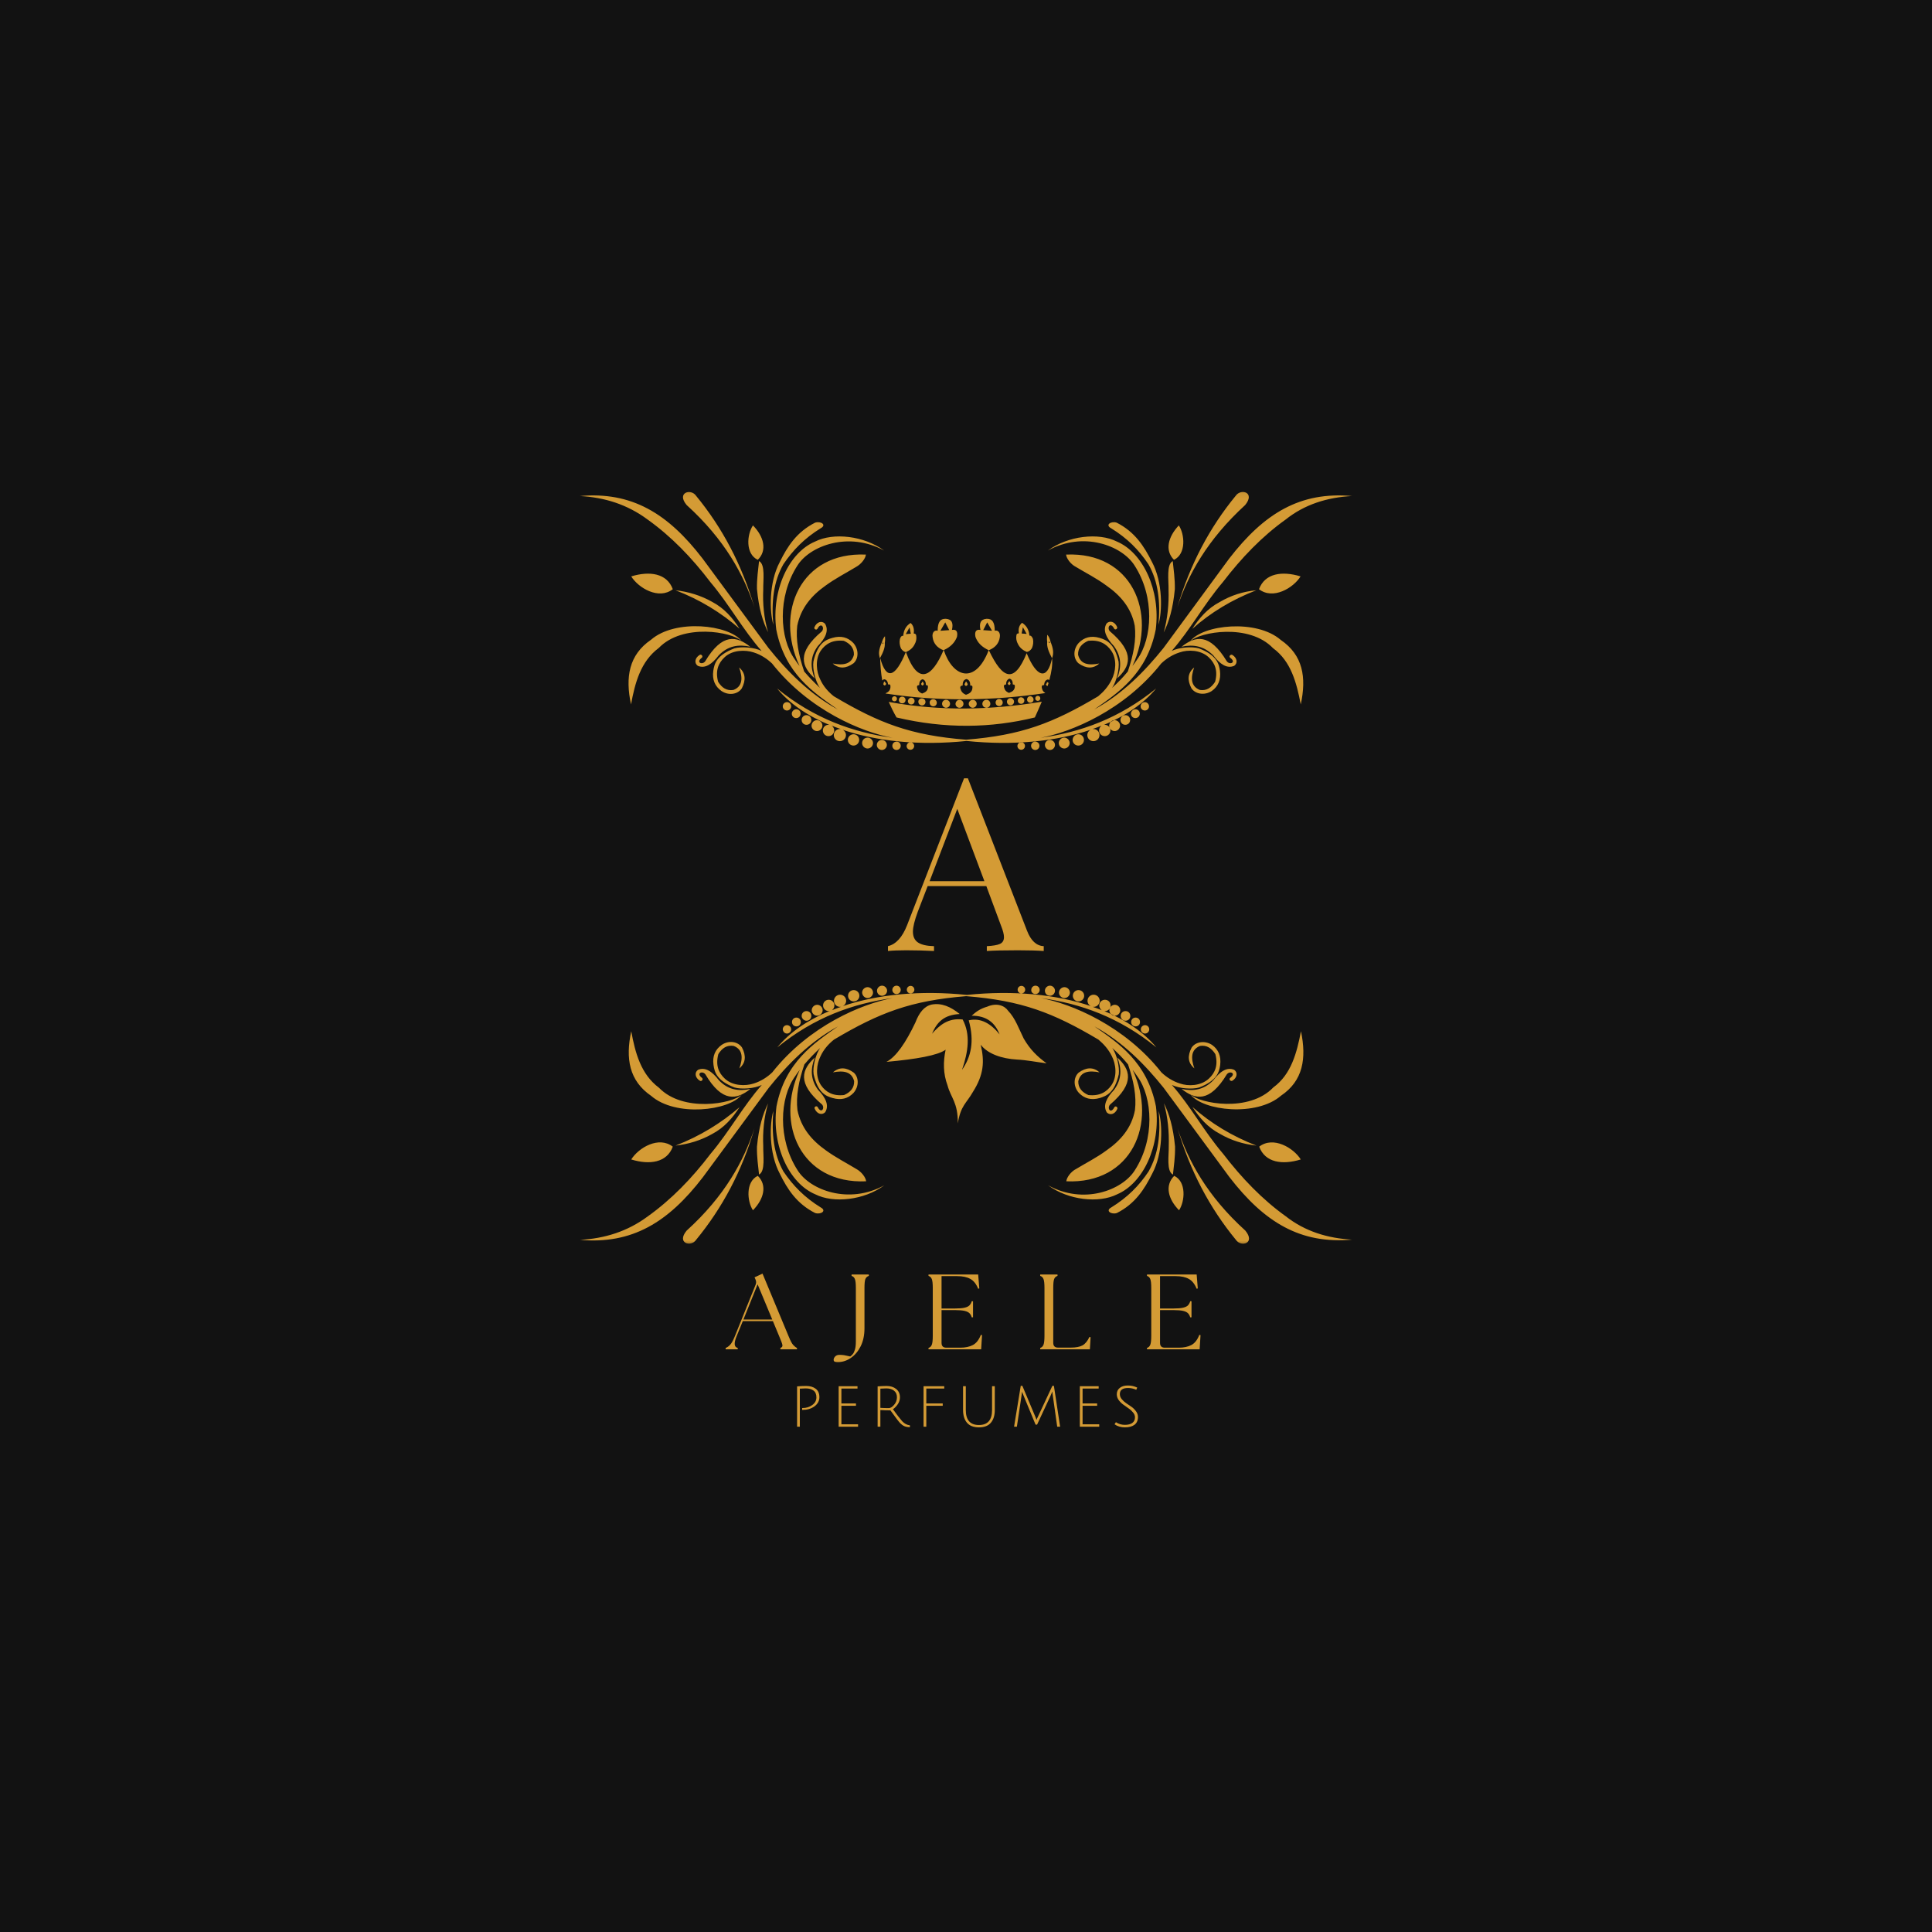 <svg width="320" height="320" viewBox="0 0 320 320" fill="none" xmlns="http://www.w3.org/2000/svg">
<rect width="320" height="320" fill="#121212"/>
<mask id="mask0_237_330" style="mask-type:luminance" maskUnits="userSpaceOnUse" x="96" y="81" width="128" height="126">
<path d="M96 81.067H224V206.507H96V81.067Z" fill="white"/>
</mask>
<g mask="url(#mask0_237_330)">
<path fill-rule="evenodd" clip-rule="evenodd" d="M130.347 116.293C130.73 116.293 131.043 116.607 131.043 116.99C131.043 117.373 130.73 117.683 130.347 117.683C129.963 117.683 129.65 117.373 129.65 116.99C129.65 116.607 129.963 116.293 130.347 116.293ZM171.89 115.25C171.647 115.25 171.473 115.427 171.473 115.67C171.473 115.913 171.647 116.087 171.89 116.087C172.133 116.087 172.307 115.913 172.307 115.67C172.307 115.427 172.133 115.25 171.89 115.25ZM170.637 115.32C170.323 115.32 170.117 115.563 170.117 115.877C170.117 116.19 170.36 116.4 170.673 116.4C170.987 116.4 171.193 116.157 171.193 115.843C171.16 115.53 170.917 115.32 170.637 115.32ZM169.107 115.493C168.797 115.493 168.587 115.737 168.587 116.05C168.587 116.363 168.83 116.573 169.143 116.573C169.457 116.573 169.663 116.33 169.663 116.017C169.663 115.737 169.42 115.493 169.107 115.493ZM167.37 115.633C167.023 115.633 166.78 115.913 166.78 116.223C166.78 116.573 167.057 116.817 167.37 116.817C167.717 116.817 167.96 116.537 167.96 116.223C167.96 115.913 167.683 115.633 167.37 115.633ZM165.493 115.773C165.147 115.773 164.903 116.05 164.903 116.363C164.903 116.71 165.18 116.953 165.493 116.953C165.84 116.953 166.083 116.677 166.083 116.363C166.083 116.05 165.84 115.773 165.493 115.773ZM163.373 115.913C162.99 115.913 162.71 116.223 162.71 116.573C162.71 116.953 163.023 117.233 163.373 117.233C163.753 117.233 164.033 116.92 164.033 116.573C164.033 116.19 163.72 115.877 163.373 115.913ZM161.113 115.913C160.763 115.913 160.453 116.223 160.453 116.573C160.453 116.92 160.763 117.233 161.113 117.233C161.46 117.233 161.773 116.92 161.773 116.573C161.773 116.223 161.493 115.913 161.113 115.913ZM148.147 115.32C148.39 115.32 148.563 115.493 148.563 115.737C148.563 115.98 148.39 116.157 148.147 116.157C147.903 116.157 147.73 115.98 147.73 115.737C147.73 115.53 147.937 115.32 148.147 115.32ZM149.433 115.39C149.743 115.39 149.987 115.633 149.987 115.947C149.987 116.26 149.743 116.503 149.433 116.503C149.12 116.503 148.877 116.26 148.877 115.947C148.877 115.633 149.12 115.39 149.433 115.39ZM150.927 115.563C151.24 115.563 151.483 115.807 151.483 116.12C151.483 116.433 151.24 116.677 150.927 116.677C150.613 116.677 150.37 116.433 150.37 116.12C150.407 115.807 150.65 115.563 150.927 115.563ZM152.7 115.67C153.047 115.67 153.29 115.947 153.29 116.26C153.29 116.607 153.013 116.85 152.7 116.85C152.387 116.85 152.11 116.573 152.11 116.26C152.073 115.947 152.353 115.67 152.7 115.67ZM154.577 115.807C154.923 115.807 155.167 116.087 155.167 116.4C155.167 116.747 154.89 116.99 154.577 116.99C154.23 116.99 153.987 116.71 153.987 116.4C153.95 116.087 154.23 115.807 154.577 115.807ZM156.697 115.913C157.08 115.913 157.357 116.223 157.357 116.573C157.357 116.953 157.047 117.233 156.697 117.233C156.35 117.233 156.037 116.92 156.037 116.573C156.037 116.19 156.317 115.913 156.697 115.913ZM158.923 115.913C159.27 115.913 159.583 116.19 159.583 116.573C159.583 116.92 159.303 117.233 158.923 117.233C158.573 117.233 158.263 116.953 158.263 116.573C158.297 116.19 158.573 115.913 158.923 115.913ZM158.957 167.953C157.463 166.737 155.933 166.077 154.3 166.39C153.083 166.667 152.247 167.71 151.623 169.343C150.023 172.717 148.423 175.043 146.823 175.88C151.83 175.427 155.34 174.8 156.627 173.863C156.21 175.843 156.21 177.827 156.94 179.773C157.497 181.86 158.68 182.59 158.643 186.067C159.13 183.077 160.07 182.763 161.147 180.85C162.953 178 163.093 175.81 162.433 173.03C163.58 174.557 165.943 175.357 168.447 175.497C169.977 175.567 171.717 175.913 173.35 176.123C171.783 174.977 170.637 173.863 169.56 172.02C168.797 170.49 168.17 168.65 166.987 167.43C166.397 166.563 165.11 166.04 163.51 166.737C162.293 167.083 161.6 167.64 160.94 168.23C163.477 168.23 164.833 169.447 165.563 171.327C164.103 169.517 162.433 168.543 160.453 168.997C161.427 172.473 160.833 175.08 159.34 177.2C160.383 174.177 160.763 171.327 159.443 168.857C157.047 168.58 155.62 169.797 154.367 171.22C155.203 169.273 156.35 168.093 158.957 167.953ZM145.78 108.96C146.79 112.783 148.32 112.157 150.023 108.02C150.58 107.777 151.137 107.43 151.483 106.733C151.76 106.247 151.83 105.797 151.76 105.31C151.727 105.067 151.657 104.96 151.343 104.927C151.447 104.163 151.273 103.57 150.823 103.187C150.093 103.64 149.677 104.337 149.607 105.31C149.327 105.273 149.153 105.483 149.05 105.867C148.947 106.387 149.013 106.873 149.223 107.393C149.433 107.707 149.677 107.95 150.057 108.02C152.073 113.617 154.367 112.157 156.28 107.707C155.203 107.29 154.61 106.56 154.473 105.553C154.333 104.787 154.787 104.3 155.307 104.473C155.307 103.013 155.76 102.457 156.663 102.493C157.707 102.563 157.913 103.257 157.67 104.337C158.367 104.197 158.68 104.58 158.507 105.483C158.157 106.42 157.427 107.187 156.317 107.673C157.81 112.193 161.53 113.443 163.753 107.707C164.833 107.29 165.457 106.56 165.597 105.553C165.737 104.787 165.283 104.3 164.763 104.473C164.763 103.013 164.31 102.457 163.407 102.493C162.4 102.563 162.157 103.257 162.4 104.337C161.703 104.197 161.39 104.58 161.563 105.483C161.913 106.457 162.643 107.187 163.79 107.707C166.083 112.54 167.997 113.237 170.047 108.193C171.68 112.157 173.453 112.817 174.253 109.03C173.73 108.02 173.35 107.15 173.453 106.317C173.383 105.867 173.42 105.553 173.453 105.137C173.8 105.483 173.907 105.933 174.01 106.317C174.463 107.463 174.567 108.16 174.253 109.03C174.357 110.003 174.183 111.253 173.8 112.643C173.73 112.61 173.663 112.54 173.557 112.54C173.107 112.643 172.967 113.027 172.933 113.48C172.653 113.443 172.513 113.583 172.55 113.86C172.62 114.277 172.757 114.557 173.107 114.763V114.8C164.38 116.087 155.583 116.223 146.687 114.87V114.833C147.137 114.627 147.45 114.347 147.487 113.827C147.487 113.513 147.52 113.303 147.103 113.373C147.033 112.817 146.823 112.54 146.407 112.507C146.303 112.573 146.2 112.643 146.13 112.713C145.92 111.53 145.817 110.313 145.78 108.96L145.747 109.03C145.47 108.23 145.573 107.57 146.023 106.49C146.163 106.11 146.267 105.69 146.58 105.38C146.617 105.797 146.617 106.073 146.547 106.49C146.617 107.257 146.267 108.057 145.78 108.96ZM146.163 106.63H146.303V106.317C146.303 106.283 146.2 106.56 146.163 106.63ZM150.023 105.03L150.857 104.96L150.65 103.92L150.023 105.03ZM157.22 104.37L156.56 103.083L155.76 104.473L157.22 104.37ZM162.85 104.37L164.31 104.473L163.51 103.083L162.85 104.37ZM170.5 105.273C170.43 104.3 170.013 103.607 169.283 103.153C168.83 103.537 168.62 104.127 168.76 104.893C168.413 104.927 168.377 105.03 168.343 105.273C168.273 105.727 168.343 106.213 168.62 106.7C168.97 107.393 169.527 107.743 170.08 107.987C170.463 107.917 170.707 107.673 170.917 107.36C171.123 106.873 171.193 106.353 171.09 105.83C170.95 105.447 170.743 105.24 170.5 105.273ZM170.047 104.997L169.42 103.883L169.213 104.927L170.047 104.997ZM173.907 106.49C173.87 106.457 173.73 106.143 173.73 106.143V106.49H173.907ZM172.55 116.223C172.203 117.06 171.82 117.927 171.403 118.833C164.17 120.603 156.56 120.743 148.493 118.833C147.973 117.927 147.553 117.06 147.207 116.26C155.793 117.823 164.207 117.617 172.55 116.223ZM152.247 113.48C151.97 113.48 151.83 113.617 151.9 113.897C152.003 114.383 152.213 114.66 152.733 114.87C153.22 114.697 153.57 114.487 153.673 114C153.707 113.687 153.777 113.48 153.36 113.48C153.36 112.923 153.187 112.61 152.803 112.503C152.353 112.643 152.247 113.027 152.247 113.48ZM152.663 113.167C152.597 113.167 152.56 113.2 152.56 113.27C152.597 113.41 152.663 113.48 152.77 113.547C152.907 113.513 152.977 113.443 153.013 113.303C153.013 113.237 153.047 113.167 152.943 113.167C152.943 113.027 152.907 112.923 152.803 112.923C152.7 112.957 152.663 113.06 152.663 113.167ZM159.443 113.547C159.167 113.547 158.993 113.723 159.06 114C159.2 114.52 159.41 114.833 160 115.077C160.52 114.903 160.94 114.66 161.043 114.103C161.077 113.757 161.147 113.513 160.697 113.547C160.73 112.957 160.52 112.573 160.07 112.47C159.547 112.61 159.443 113.027 159.443 113.547ZM159.86 113.2C159.79 113.2 159.723 113.237 159.757 113.34C159.79 113.48 159.86 113.583 160 113.617C160.14 113.583 160.243 113.513 160.277 113.34C160.277 113.237 160.313 113.2 160.173 113.2C160.173 113.027 160.14 112.923 160 112.923C159.897 112.957 159.86 113.097 159.86 113.2ZM166.64 113.373C166.363 113.373 166.223 113.513 166.293 113.79C166.397 114.277 166.607 114.557 167.127 114.763C167.613 114.59 167.96 114.383 168.067 113.897C168.1 113.583 168.17 113.373 167.753 113.373C167.753 112.817 167.58 112.507 167.197 112.4C166.743 112.573 166.64 112.957 166.64 113.373ZM167.023 113.097C166.953 113.097 166.917 113.13 166.917 113.2C166.953 113.34 167.023 113.41 167.127 113.48C167.267 113.443 167.337 113.373 167.37 113.237C167.37 113.167 167.403 113.097 167.3 113.097C167.3 112.957 167.267 112.853 167.16 112.853C167.057 112.887 167.023 112.993 167.023 113.097ZM173.663 113.167C173.663 113.097 173.593 113.027 173.523 112.993C173.383 113.027 173.35 113.13 173.35 113.237C173.28 113.237 173.243 113.27 173.243 113.34C173.28 113.48 173.313 113.547 173.453 113.617H173.523C173.557 113.443 173.627 113.303 173.663 113.167ZM146.373 113.2C146.303 113.2 146.267 113.27 146.303 113.303C146.337 113.443 146.407 113.48 146.547 113.547C146.65 113.48 146.757 113.41 146.757 113.27C146.757 113.167 146.757 113.13 146.65 113.13C146.65 112.993 146.58 112.887 146.477 112.887C146.373 112.993 146.337 113.097 146.373 113.2ZM130.347 171.187C130.73 171.187 131.043 170.873 131.043 170.49C131.043 170.11 130.73 169.797 130.347 169.797C129.963 169.797 129.65 170.11 129.65 170.49C129.687 170.873 129.963 171.187 130.347 171.187ZM189.653 171.187C189.27 171.187 188.957 170.873 188.957 170.49C188.957 170.11 189.27 169.797 189.653 169.797C190.037 169.797 190.35 170.11 190.35 170.49C190.35 170.873 190.037 171.187 189.653 171.187ZM224 205.323C215.38 206.09 209.433 202.473 203.63 194.963L192.747 180.19C189.653 176.33 185.97 172.577 181.277 170.003C185.203 172.75 190 175.88 191.46 183.25C192.297 189.82 189.307 196.007 185.03 197.817C182.007 199.343 176.93 198.79 173.593 196.32C179.467 199.587 185.863 197.153 187.95 193.853C191.323 188.637 190.903 181.79 188.403 178.313C188.16 177.93 187.88 177.583 187.603 177.2C191.773 186.1 187.43 196.147 176.617 195.66C176.653 195.07 177.347 194.06 178.25 193.61C179.92 192.6 181.657 191.73 183.257 190.55C185.657 188.88 187.43 186.797 187.983 183.873C188.263 181.58 187.777 179.043 186.837 176.297C186.037 175.323 185.17 174.42 184.23 173.583C184.997 174.663 185.447 176.75 185.307 177.93C184.613 180.99 183.293 181.51 182.18 181.86C180.753 182.277 179.607 181.963 178.703 181.023C177.73 179.947 177.8 178.417 178.667 177.653C179.883 176.783 181.067 176.68 182.11 177.617C180.337 177.27 178.98 177.48 178.6 179.077C178.563 180.19 179.223 180.92 180.267 181.373C182.11 181.58 183.293 180.887 184.09 179.737C185.1 178.277 184.82 176.227 184.16 174.94C183.603 173.793 182.77 172.89 181.937 172.193C174.393 167.71 169.177 165.727 160.033 164.997C150.893 165.727 145.677 167.71 138.133 172.193C137.263 172.89 136.43 173.793 135.91 174.94C135.247 176.227 135.003 178.277 135.977 179.737C136.777 180.887 137.96 181.58 139.803 181.373C140.847 180.92 141.507 180.19 141.47 179.077C141.09 177.513 139.733 177.27 137.96 177.617C139.037 176.68 140.183 176.783 141.4 177.653C142.237 178.383 142.34 179.913 141.367 181.023C140.463 181.963 139.317 182.277 137.89 181.86C136.777 181.547 135.457 180.99 134.76 177.93C134.587 176.75 135.073 174.663 135.84 173.583C134.9 174.453 134.03 175.357 133.233 176.297C132.293 179.043 131.807 181.58 132.083 183.873C132.677 186.797 134.45 188.88 136.813 190.55C138.447 191.73 140.15 192.6 141.82 193.61C142.723 194.097 143.417 195.07 143.453 195.66C132.64 196.147 128.297 186.1 132.467 177.2C132.19 177.547 131.91 177.93 131.667 178.313C129.163 181.79 128.747 188.637 132.12 193.853C134.17 197.12 140.603 199.553 146.477 196.32C143.14 198.79 138.063 199.343 135.04 197.817C130.73 196.007 127.773 189.82 128.61 183.25C130.033 175.913 134.867 172.75 138.793 170.003C134.1 172.577 130.417 176.33 127.323 180.19L116.407 195C110.637 202.507 104.657 206.123 96.033 205.36C100.137 205.15 103.927 203.97 107.297 201.467C111.193 198.683 114.6 195.173 117.693 191.107C120.857 187.35 123.08 183.213 126.173 179.703C124.993 180.293 122.837 180.467 121.657 180.12C118.7 178.973 118.353 177.583 118.18 176.4C117.97 174.94 118.457 173.827 119.537 173.063C120.787 172.23 122.28 172.543 122.907 173.517C123.603 174.87 123.533 176.053 122.457 176.957C123.08 175.253 123.047 173.827 121.517 173.237C120.403 173.063 119.603 173.583 118.98 174.593C118.493 176.437 119.013 177.687 120.057 178.66C121.343 179.877 123.463 179.913 124.853 179.46C126.07 179.077 127.113 178.383 127.913 177.617C134.03 169.867 142.793 166.25 147.867 165.31C141.297 166.213 134.9 168.473 128.747 173.48C130.763 171.013 133.753 168.96 137.44 167.433C137.37 167.433 137.3 167.467 137.263 167.467C136.743 167.467 136.327 167.05 136.327 166.527C136.327 166.007 136.743 165.59 137.263 165.59C137.787 165.59 138.203 166.007 138.203 166.527C138.203 166.877 138.03 167.153 137.787 167.327C138.273 167.12 138.76 166.943 139.28 166.77H139.143C138.587 166.77 138.133 166.32 138.133 165.763C138.133 165.207 138.587 164.753 139.143 164.753C139.697 164.753 140.15 165.207 140.15 165.763C140.15 166.147 139.94 166.457 139.63 166.633C145.293 164.72 152.353 163.99 160.14 164.79C167.927 163.99 174.983 164.72 180.65 166.633C180.337 166.457 180.127 166.147 180.127 165.763C180.127 165.207 180.58 164.753 181.137 164.753C181.693 164.753 182.143 165.207 182.143 165.763C182.143 166.32 181.693 166.77 181.137 166.77H180.997C181.52 166.943 182.007 167.12 182.493 167.327C182.25 167.153 182.073 166.877 182.073 166.527C182.073 166.007 182.493 165.59 183.013 165.59C183.537 165.59 183.953 166.007 183.953 166.527C183.953 167.05 183.537 167.467 183.013 167.467C182.943 167.467 182.873 167.467 182.84 167.433C186.523 168.96 189.48 171.013 191.53 173.48C185.377 168.473 178.947 166.213 172.41 165.31C177.45 166.25 186.247 169.867 192.363 177.617C193.163 178.383 194.207 179.077 195.423 179.46C196.813 179.947 198.9 179.877 200.22 178.66C201.263 177.687 201.787 176.437 201.3 174.593C200.673 173.62 199.873 173.063 198.76 173.237C197.233 173.863 197.233 175.253 197.823 176.957C196.71 176.017 196.677 174.87 197.37 173.517C197.997 172.577 199.49 172.263 200.743 173.063C201.82 173.827 202.273 174.94 202.1 176.4C201.927 177.547 201.613 178.973 198.623 180.12C197.44 180.467 195.32 180.293 194.103 179.703C197.197 183.213 199.387 187.35 202.587 191.107C205.68 195.14 209.087 198.683 212.98 201.467C216.11 203.933 219.897 205.117 224 205.323ZM191.913 184.013C192.26 187.77 191.877 191.177 190.243 194.027C188.647 196.423 186.733 198.337 184.09 199.97C182.98 200.56 184.127 201.223 184.997 200.91C188.02 199.38 189.55 196.98 190.837 194.407C192.677 190.967 192.54 186.203 191.913 184.013ZM195.043 186.9C197.127 193.957 200.36 200.073 204.707 205.36C205.54 206.61 208.01 205.95 206.27 203.83C199.943 198.093 196.813 192.287 195.043 186.9ZM215.483 170.803C214.787 174.383 213.883 177.93 210.893 180.12C206.897 184.293 198.76 182.797 197.163 181.267C199.247 184.013 208.147 184.987 212.18 181.477C215.83 179.007 216.42 175.323 215.483 170.803ZM185.063 175.15C185.793 176.957 185.83 178.763 184.51 180.537C183.257 181.86 182.63 183.143 183.327 184.257C183.847 184.78 184.683 184.57 185.063 183.667C185.17 183.353 184.753 183.11 184.577 183.387C183.953 184.603 183.327 183.563 183.847 182.97C188.09 179.357 187.15 177.097 185.063 175.15ZM195.703 180.363C197.963 182.137 200.327 182.693 203.21 177.93C203.697 177.303 204.847 177.757 203.733 178.557C203.49 178.8 203.837 179.147 204.117 179.007C204.95 178.487 205.02 177.617 204.427 177.2C203.21 176.68 202.063 177.48 200.95 178.94C199.387 180.537 197.613 180.78 195.703 180.363ZM194.277 194.547C194.417 193.19 194.66 191.627 194.623 189.89C194.313 186.657 193.65 184.467 192.783 182.727C193.443 185.09 193.65 187.527 193.583 189.783C193.617 191.35 193.163 193.99 194.277 194.547ZM208.113 189.75C204.08 188.187 200.57 186.067 197.51 183.353C198.657 185.127 200.013 186.727 202.063 187.803C203.907 188.88 205.923 189.507 208.113 189.75ZM215.447 192.043C214.267 190.133 210.893 188.117 208.563 189.923C209.537 192.567 212.39 192.983 215.447 192.043ZM195.287 200.457C196.26 198.997 196.537 195.73 194.487 194.757C192.887 196.357 193.477 198.613 195.287 200.457ZM169.177 164.547C169.527 164.547 169.803 164.267 169.803 163.92C169.803 163.573 169.527 163.293 169.177 163.293C168.83 163.293 168.553 163.573 168.553 163.92C168.553 164.267 168.83 164.547 169.177 164.547ZM171.507 164.65C171.89 164.65 172.203 164.337 172.203 163.957C172.203 163.573 171.89 163.26 171.507 163.26C171.123 163.26 170.81 163.573 170.81 163.957C170.777 164.337 171.09 164.65 171.507 164.65ZM173.907 164.93C174.357 164.93 174.74 164.547 174.74 164.093C174.74 163.643 174.357 163.26 173.907 163.26C173.453 163.26 173.07 163.643 173.07 164.093C173.07 164.58 173.453 164.93 173.907 164.93ZM176.303 165.31C176.79 165.31 177.207 164.893 177.207 164.407C177.207 163.92 176.79 163.503 176.303 163.503C175.817 163.503 175.4 163.92 175.4 164.407C175.4 164.893 175.817 165.31 176.303 165.31ZM178.633 165.867C179.153 165.867 179.573 165.45 179.573 164.93C179.573 164.407 179.153 163.99 178.633 163.99C178.113 163.99 177.693 164.407 177.693 164.93C177.693 165.45 178.113 165.867 178.633 165.867ZM184.647 168.23C185.133 168.23 185.55 167.813 185.55 167.327C185.55 166.84 185.133 166.423 184.647 166.423C184.16 166.423 183.743 166.84 183.743 167.327C183.743 167.813 184.16 168.23 184.647 168.23ZM186.42 169.067C186.873 169.067 187.22 168.717 187.22 168.267C187.22 167.813 186.873 167.467 186.42 167.467C185.97 167.467 185.62 167.813 185.62 168.267C185.62 168.683 185.97 169.067 186.42 169.067ZM188.09 170.003C188.507 170.003 188.82 169.69 188.82 169.273C188.82 168.857 188.507 168.543 188.09 168.543C187.673 168.543 187.36 168.857 187.36 169.273C187.36 169.69 187.673 170.003 188.09 170.003ZM128.087 184.013C127.46 186.17 127.323 190.967 129.163 194.407C130.417 196.98 131.98 199.38 135.003 200.91C135.91 201.223 137.02 200.56 135.91 199.97C133.267 198.337 131.353 196.39 129.757 194.027C128.157 191.177 127.773 187.77 128.087 184.013ZM124.957 186.9C123.187 192.287 120.057 198.093 113.73 203.83C111.99 205.917 114.46 206.61 115.293 205.36C119.64 200.073 122.907 193.957 124.957 186.9ZM104.553 170.803C103.58 175.323 104.203 179.007 107.853 181.51C111.887 185.023 120.787 184.013 122.873 181.303C121.273 182.833 113.14 184.293 109.14 180.157C106.15 177.93 105.213 174.383 104.553 170.803ZM134.97 175.15C132.85 177.097 131.91 179.357 136.153 182.937C136.673 183.527 136.047 184.57 135.423 183.353C135.213 183.077 134.797 183.353 134.937 183.63C135.317 184.537 136.153 184.743 136.673 184.223C137.37 183.11 136.777 181.823 135.49 180.503C134.207 178.763 134.24 176.957 134.97 175.15ZM124.297 180.363C122.387 180.78 120.613 180.537 119.083 178.94C117.97 177.48 116.823 176.68 115.607 177.2C115.017 177.617 115.087 178.487 115.92 179.007C116.197 179.183 116.51 178.8 116.303 178.557C115.223 177.757 116.337 177.303 116.823 177.93C119.64 182.693 122.037 182.137 124.297 180.363ZM125.723 194.547C126.8 193.99 126.383 191.35 126.417 189.82C126.313 187.527 126.523 185.127 127.217 182.763C126.35 184.5 125.687 186.657 125.377 189.923C125.34 191.627 125.583 193.19 125.723 194.547ZM111.887 189.75C114.043 189.507 116.093 188.88 117.937 187.837C119.987 186.76 121.343 185.16 122.49 183.387C119.43 186.03 115.92 188.187 111.887 189.75ZM104.553 192.043C107.61 192.983 110.463 192.567 111.437 189.923C109.107 188.117 105.77 190.097 104.553 192.043ZM124.713 200.457C126.523 198.613 127.113 196.32 125.513 194.757C123.463 195.73 123.74 198.997 124.713 200.457ZM150.823 164.547C151.17 164.547 151.447 164.267 151.447 163.92C151.447 163.573 151.17 163.293 150.823 163.293C150.473 163.293 150.197 163.573 150.197 163.92C150.197 164.267 150.473 164.547 150.823 164.547ZM148.493 164.65C148.877 164.65 149.19 164.337 149.19 163.957C149.19 163.573 148.877 163.26 148.493 163.26C148.11 163.26 147.797 163.573 147.797 163.957C147.797 164.337 148.11 164.65 148.493 164.65ZM146.093 164.93C146.547 164.93 146.93 164.547 146.93 164.093C146.93 163.643 146.547 163.26 146.093 163.26C145.643 163.26 145.26 163.643 145.26 164.093C145.26 164.58 145.643 164.93 146.093 164.93ZM143.697 165.31C144.183 165.31 144.6 164.893 144.6 164.407C144.6 163.92 144.183 163.503 143.697 163.503C143.21 163.503 142.793 163.92 142.793 164.407C142.827 164.893 143.21 165.31 143.697 165.31ZM141.4 165.867C141.923 165.867 142.34 165.45 142.34 164.93C142.34 164.407 141.923 163.99 141.4 163.99C140.88 163.99 140.463 164.407 140.463 164.93C140.463 165.45 140.88 165.867 141.4 165.867ZM135.353 168.23C135.84 168.23 136.257 167.813 136.257 167.327C136.257 166.84 135.84 166.423 135.353 166.423C134.867 166.423 134.45 166.84 134.45 167.327C134.45 167.813 134.867 168.23 135.353 168.23ZM133.58 169.067C134.03 169.067 134.38 168.717 134.38 168.267C134.38 167.813 134.03 167.467 133.58 167.467C133.127 167.467 132.78 167.813 132.78 168.267C132.78 168.683 133.163 169.067 133.58 169.067ZM131.91 170.003C132.327 170.003 132.64 169.69 132.64 169.273C132.64 168.857 132.327 168.543 131.91 168.543C131.493 168.543 131.18 168.857 131.18 169.273C131.18 169.69 131.493 170.003 131.91 170.003ZM189.62 116.293C189.237 116.293 188.923 116.607 188.923 116.99C188.923 117.373 189.237 117.683 189.62 117.683C190 117.683 190.313 117.373 190.313 116.99C190.313 116.607 190 116.293 189.62 116.293ZM223.967 82.157C215.343 81.39 209.4 85.007 203.593 92.517L192.713 107.327C189.62 111.183 185.933 114.94 181.24 117.51C185.17 114.763 189.967 111.637 191.427 104.267C192.26 97.697 189.27 91.507 184.997 89.7C181.97 88.17 176.897 88.727 173.557 91.193C179.433 87.927 185.83 90.36 187.917 93.663C191.287 98.877 190.87 105.727 188.367 109.203C188.123 109.583 187.847 109.933 187.567 110.313C191.74 101.417 187.393 91.37 176.583 91.857C176.617 92.447 177.313 93.453 178.217 93.907C179.883 94.913 181.623 95.783 183.223 96.967C185.62 98.633 187.393 100.72 187.95 103.64C188.227 105.933 187.74 108.473 186.803 111.22C186.003 112.193 185.133 113.097 184.197 113.93C184.96 112.853 185.413 110.767 185.273 109.583C184.577 106.527 183.257 106.003 182.143 105.657C180.72 105.24 179.573 105.553 178.667 106.49C177.693 107.57 177.763 109.097 178.633 109.863C179.85 110.733 181.033 110.837 182.073 109.897C180.303 110.247 178.947 110.037 178.563 108.437C178.53 107.327 179.19 106.597 180.233 106.143C182.073 105.933 183.257 106.63 184.057 107.777C185.063 109.237 184.787 111.287 184.127 112.573C183.57 113.723 182.737 114.627 181.9 115.32C174.357 119.807 169.143 121.787 160 122.517C150.857 121.787 145.643 119.807 138.1 115.32C137.23 114.627 136.397 113.723 135.873 112.573C135.213 111.287 134.97 109.237 135.943 107.777C136.743 106.63 137.927 105.933 139.767 106.143C140.81 106.597 141.47 107.327 141.437 108.437C141.053 110.003 139.697 110.247 137.927 109.897C139.003 110.837 140.15 110.733 141.367 109.863C142.2 109.133 142.307 107.603 141.333 106.49C140.427 105.553 139.28 105.24 137.857 105.657C136.743 105.97 135.423 106.527 134.727 109.583C134.553 110.767 135.04 112.853 135.803 113.93C134.867 113.06 133.997 112.157 133.197 111.22C132.26 108.473 131.773 105.933 132.05 103.64C132.64 100.72 134.413 98.633 136.777 96.967C138.413 95.783 140.117 94.913 141.783 93.907C142.687 93.42 143.383 92.447 143.417 91.857C132.607 91.37 128.26 101.417 132.433 110.313C132.153 109.967 131.877 109.583 131.633 109.203C129.13 105.727 128.713 98.877 132.083 93.663C134.137 90.397 140.567 87.963 146.443 91.193C143.103 88.727 138.03 88.17 135.003 89.7C130.693 91.507 127.74 97.697 128.573 104.267C130 111.6 134.83 114.763 138.76 117.51C134.067 114.94 130.38 111.183 127.287 107.327L116.37 92.517C110.6 85.007 104.62 81.39 96 82.157C100.103 82.363 103.89 83.547 107.263 86.05C111.157 88.83 114.563 92.343 117.657 96.41C120.82 100.163 123.047 104.3 126.14 107.813C124.957 107.22 122.803 107.047 121.62 107.393C118.667 108.543 118.317 109.933 118.143 111.113C117.937 112.573 118.423 113.687 119.5 114.453C120.753 115.287 122.247 114.973 122.873 114C123.567 112.643 123.497 111.463 122.42 110.557C123.047 112.26 123.01 113.687 121.483 114.277C120.37 114.453 119.57 113.93 118.943 112.923C118.457 111.08 118.98 109.827 120.023 108.853C121.307 107.637 123.43 107.603 124.82 108.057C126.037 108.437 127.08 109.133 127.877 109.897C133.997 117.65 142.757 121.267 147.833 122.203C141.263 121.3 134.867 119.04 128.713 114.033C130.73 116.503 133.72 118.553 137.403 120.083C137.333 120.083 137.263 120.05 137.23 120.05C136.707 120.05 136.29 120.467 136.29 120.987C136.29 121.51 136.707 121.927 137.23 121.927C137.75 121.927 138.17 121.51 138.17 120.987C138.17 120.64 137.993 120.36 137.75 120.187C138.237 120.397 138.723 120.57 139.247 120.743H139.107C138.55 120.743 138.1 121.197 138.1 121.753C138.1 122.31 138.55 122.76 139.107 122.76C139.663 122.76 140.117 122.31 140.117 121.753C140.117 121.37 139.907 121.057 139.593 120.883C145.26 122.797 152.317 123.527 160.103 122.727C167.89 123.527 174.95 122.797 180.613 120.883C180.303 121.057 180.093 121.37 180.093 121.753C180.093 122.31 180.547 122.76 181.1 122.76C181.657 122.76 182.11 122.31 182.11 121.753C182.11 121.197 181.657 120.743 181.1 120.743H180.963C181.483 120.57 181.97 120.397 182.457 120.187C182.213 120.36 182.04 120.64 182.04 120.987C182.04 121.51 182.457 121.927 182.98 121.927C183.5 121.927 183.917 121.51 183.917 120.987C183.917 120.467 183.5 120.05 182.98 120.05C182.91 120.05 182.84 120.05 182.803 120.083C186.49 118.553 189.443 116.503 191.497 114.033C185.343 119.04 178.91 121.3 172.377 122.203C177.417 121.267 186.213 117.65 192.33 109.897C193.13 109.133 194.173 108.437 195.39 108.057C196.78 107.57 198.867 107.637 200.187 108.853C201.23 109.827 201.75 111.08 201.263 112.923C200.64 113.897 199.84 114.453 198.727 114.277C197.197 113.653 197.197 112.263 197.787 110.557C196.677 111.497 196.64 112.643 197.337 114C197.963 114.94 199.457 115.25 200.707 114.453C201.787 113.687 202.237 112.573 202.063 111.113C201.89 109.967 201.577 108.543 198.587 107.393C197.407 107.047 195.287 107.22 194.07 107.813C197.163 104.3 199.353 100.163 202.55 96.41C205.643 92.377 209.05 88.83 212.947 86.05C216.073 83.547 219.863 82.363 223.967 82.157ZM191.877 103.467C192.227 99.713 191.843 96.307 190.21 93.453C188.61 91.057 186.7 89.143 184.057 87.51C182.943 86.92 184.09 86.26 184.96 86.57C187.983 88.1 189.513 90.5 190.8 93.073C192.643 96.513 192.503 101.31 191.877 103.467ZM195.007 100.58C197.093 93.523 200.327 87.407 204.67 82.12C205.507 80.87 207.973 81.53 206.237 83.65C199.943 89.423 196.78 95.193 195.007 100.58ZM215.447 116.677C214.753 113.097 213.85 109.55 210.86 107.36C206.86 103.19 198.727 104.683 197.127 106.213C199.213 103.467 208.113 102.493 212.147 106.003C215.797 108.507 216.42 112.157 215.447 116.677ZM185.03 112.367C185.76 110.557 185.793 108.75 184.473 106.977C183.223 105.657 182.597 104.37 183.293 103.257C183.813 102.737 184.647 102.943 185.03 103.85C185.133 104.163 184.717 104.407 184.543 104.127C183.917 102.91 183.293 103.953 183.813 104.543C188.09 108.16 187.15 110.42 185.03 112.367ZM195.703 107.117C197.963 105.343 200.327 104.787 203.21 109.55C203.697 110.177 204.847 109.723 203.733 108.923C203.49 108.68 203.837 108.333 204.117 108.473C204.95 108.993 205.02 109.863 204.427 110.28C203.21 110.8 202.063 110.003 200.95 108.543C199.387 106.977 197.613 106.7 195.703 107.117ZM194.243 92.933C194.38 94.29 194.623 95.853 194.59 97.59C194.277 100.823 193.617 103.013 192.747 104.753C193.407 102.39 193.617 99.957 193.547 97.697C193.583 96.13 193.163 93.49 194.243 92.933ZM208.077 97.767C204.047 99.33 200.533 101.45 197.477 104.163C198.623 102.39 199.977 100.79 202.03 99.713C203.907 98.6 205.923 97.973 208.077 97.767ZM215.413 95.47C214.23 97.383 210.86 99.4 208.53 97.59C209.503 94.95 212.353 94.533 215.413 95.47ZM195.25 87.023C196.223 88.483 196.503 91.75 194.45 92.723C192.887 91.16 193.477 88.9 195.25 87.023ZM169.143 122.933C169.49 122.933 169.77 123.213 169.77 123.56C169.77 123.907 169.49 124.187 169.143 124.187C168.797 124.187 168.517 123.907 168.517 123.56C168.517 123.213 168.797 122.933 169.143 122.933ZM171.473 122.83C171.853 122.83 172.167 123.143 172.167 123.527C172.167 123.907 171.853 124.22 171.473 124.22C171.09 124.22 170.777 123.907 170.777 123.527C170.777 123.143 171.09 122.83 171.473 122.83ZM173.907 122.553C174.357 122.553 174.74 122.933 174.74 123.387C174.74 123.837 174.357 124.22 173.907 124.22C173.453 124.22 173.07 123.837 173.07 123.387C173.07 122.933 173.42 122.553 173.907 122.553ZM176.27 122.17C176.757 122.17 177.173 122.587 177.173 123.073C177.173 123.56 176.757 123.977 176.27 123.977C175.783 123.977 175.367 123.56 175.367 123.073C175.367 122.587 175.783 122.17 176.27 122.17ZM178.6 121.613C179.12 121.613 179.537 122.03 179.537 122.553C179.537 123.073 179.12 123.49 178.6 123.49C178.077 123.49 177.66 123.073 177.66 122.553C177.66 122.067 178.077 121.613 178.6 121.613ZM184.613 119.283C185.1 119.283 185.517 119.7 185.517 120.187C185.517 120.673 185.1 121.09 184.613 121.09C184.127 121.09 183.71 120.673 183.71 120.187C183.743 119.667 184.127 119.283 184.613 119.283ZM186.387 118.45C186.837 118.45 187.187 118.797 187.187 119.25C187.187 119.7 186.837 120.05 186.387 120.05C185.933 120.05 185.587 119.7 185.587 119.25C185.587 118.797 185.933 118.45 186.387 118.45ZM188.053 117.477C188.47 117.477 188.783 117.79 188.783 118.207C188.783 118.623 188.47 118.937 188.053 118.937C187.637 118.937 187.323 118.623 187.323 118.207C187.323 117.823 187.673 117.477 188.053 117.477ZM128.087 103.467C127.46 101.31 127.323 96.513 129.163 93.073C130.417 90.5 131.98 88.1 135.003 86.57C135.91 86.26 137.02 86.92 135.91 87.51C133.267 89.143 131.353 91.09 129.757 93.453C128.12 96.307 127.74 99.713 128.087 103.467ZM124.957 100.58C123.187 95.193 120.057 89.387 113.73 83.65C111.99 81.567 114.46 80.87 115.293 82.12C119.64 87.407 122.873 93.523 124.957 100.58ZM104.517 116.677C103.543 112.157 104.17 108.473 107.82 105.97C111.853 102.457 120.753 103.467 122.837 106.177C121.24 104.65 113.103 103.19 109.107 107.327C106.117 109.55 105.177 113.097 104.517 116.677ZM134.937 112.367C132.813 110.42 131.877 108.16 136.117 104.58C136.64 103.987 136.013 102.943 135.387 104.163C135.18 104.44 134.76 104.163 134.9 103.883C135.283 102.98 136.117 102.77 136.64 103.293C137.333 104.407 136.743 105.69 135.457 107.013C134.17 108.75 134.207 110.523 134.937 112.367ZM124.263 107.117C122.35 106.7 120.577 106.943 119.047 108.543C117.937 110.003 116.79 110.8 115.573 110.28C114.98 109.863 115.05 108.993 115.883 108.473C116.163 108.3 116.477 108.68 116.267 108.923C115.19 109.723 116.303 110.177 116.79 109.55C119.64 104.787 122.003 105.343 124.263 107.117ZM125.723 92.933C126.8 93.49 126.383 96.13 126.417 97.66C126.313 99.957 126.523 102.353 127.217 104.717C126.35 102.98 125.687 100.823 125.377 97.557C125.34 95.853 125.583 94.323 125.723 92.933ZM111.887 97.767C114.043 98.01 116.093 98.633 117.937 99.677C119.987 100.753 121.343 102.353 122.49 104.127C119.397 101.45 115.883 99.293 111.887 97.767ZM104.553 95.47C107.61 94.533 110.463 94.95 111.437 97.59C109.107 99.4 105.733 97.383 104.553 95.47ZM124.713 87.023C126.523 88.867 127.113 91.16 125.513 92.723C123.43 91.75 123.707 88.517 124.713 87.023ZM150.787 122.933C151.137 122.933 151.413 123.213 151.413 123.56C151.413 123.907 151.137 124.187 150.787 124.187C150.44 124.187 150.163 123.907 150.163 123.56C150.197 123.213 150.473 122.933 150.787 122.933ZM148.493 122.83C148.877 122.83 149.19 123.143 149.19 123.527C149.19 123.907 148.877 124.22 148.493 124.22C148.11 124.22 147.797 123.907 147.797 123.527C147.797 123.143 148.11 122.83 148.493 122.83ZM146.06 122.553C146.51 122.553 146.893 122.933 146.893 123.387C146.893 123.837 146.51 124.22 146.06 124.22C145.607 124.22 145.227 123.837 145.227 123.387C145.227 122.933 145.607 122.553 146.06 122.553ZM143.697 122.17C144.183 122.17 144.6 122.587 144.6 123.073C144.6 123.56 144.183 123.977 143.697 123.977C143.21 123.977 142.793 123.56 142.793 123.073C142.793 122.587 143.173 122.17 143.697 122.17ZM141.367 121.613C141.887 121.613 142.307 122.03 142.307 122.553C142.307 123.073 141.887 123.49 141.367 123.49C140.847 123.49 140.427 123.073 140.427 122.553C140.427 122.067 140.847 121.613 141.367 121.613ZM135.317 119.283C135.803 119.283 136.22 119.7 136.22 120.187C136.22 120.673 135.803 121.09 135.317 121.09C134.83 121.09 134.413 120.673 134.413 120.187C134.45 119.667 134.83 119.283 135.317 119.283ZM133.58 118.45C134.03 118.45 134.38 118.797 134.38 119.25C134.38 119.7 134.03 120.05 133.58 120.05C133.127 120.05 132.78 119.7 132.78 119.25C132.78 118.797 133.127 118.45 133.58 118.45ZM131.877 117.477C132.293 117.477 132.607 117.79 132.607 118.207C132.607 118.623 132.293 118.937 131.877 118.937C131.46 118.937 131.147 118.623 131.147 118.207C131.147 117.823 131.493 117.477 131.877 117.477Z" fill="#D49B35"/>
</g>
<path d="M132.023 236.308V229.628C132.536 229.585 133.04 229.562 133.53 229.562C134.186 229.562 134.716 229.718 135.116 230.028C135.516 230.332 135.716 230.795 135.716 231.415C135.716 232.028 135.443 232.535 134.903 232.935C134.36 233.328 133.71 233.522 132.956 233.522C132.93 233.522 132.896 233.522 132.863 233.522V233.215C132.88 233.215 132.903 233.215 132.93 233.215C133.543 233.215 134.076 233.052 134.53 232.722C134.99 232.395 135.223 231.972 135.223 231.455C135.223 230.932 135.063 230.555 134.743 230.322C134.423 230.082 133.996 229.962 133.463 229.962C133.176 229.962 132.85 229.975 132.476 230.002V236.308H132.023Z" fill="#D49B35"/>
<path d="M138.909 236.308V229.602H142.029V229.988H139.362V232.455H141.776V232.842H139.362V235.908H142.122V236.308H138.909Z" fill="#D49B35"/>
<path d="M145.363 236.308V229.628C145.957 229.585 146.457 229.562 146.857 229.562C147.497 229.562 148.02 229.728 148.43 230.055C148.847 230.385 149.057 230.848 149.057 231.442C149.057 231.852 148.937 232.235 148.697 232.588C148.457 232.935 148.19 233.212 147.897 233.415C148.127 233.735 148.41 234.118 148.75 234.562C149.097 234.998 149.317 235.275 149.417 235.388C149.797 235.798 150.23 236.028 150.71 236.082V236.388C150.327 236.378 150.017 236.322 149.777 236.215C149.537 236.102 149.303 235.932 149.083 235.708C148.87 235.488 148.337 234.785 147.483 233.602C146.87 233.602 146.313 233.585 145.817 233.548V236.308H145.363ZM147.217 233.228C147.49 233.228 147.783 233.048 148.097 232.682C148.407 232.318 148.563 231.902 148.563 231.428C148.563 230.948 148.397 230.585 148.07 230.335C147.75 230.088 147.327 229.962 146.803 229.962C146.517 229.962 146.19 229.975 145.817 230.002V233.188C146.313 233.215 146.78 233.228 147.217 233.228Z" fill="#D49B35"/>
<path d="M152.972 236.308V229.602H156.398V229.988H153.425V232.455H156.145V232.842H153.425V236.308H152.972Z" fill="#D49B35"/>
<path d="M164.115 235.655C163.688 236.162 163.028 236.415 162.142 236.415C161.262 236.415 160.602 236.162 160.168 235.655C159.732 235.142 159.515 234.438 159.515 233.548V229.602H159.968V233.548C159.968 235.202 160.692 236.028 162.142 236.028C163.588 236.028 164.315 235.202 164.315 233.548V229.602H164.768V233.548C164.768 234.448 164.548 235.148 164.115 235.655Z" fill="#D49B35"/>
<path d="M171.774 235.962H171.521L169.561 231.215C169.444 230.948 169.351 230.718 169.281 230.522L169.188 231.228L168.428 236.308H167.961L169.068 229.535H169.334L171.428 234.522C171.534 234.755 171.618 234.972 171.681 235.175C171.698 235.105 171.794 234.888 171.974 234.522L174.308 229.535H174.561L175.588 236.308H175.108L174.388 231.215C174.334 230.895 174.308 230.655 174.308 230.495C174.298 230.495 174.281 230.522 174.254 230.575C174.234 230.628 174.201 230.718 174.148 230.842C174.094 230.968 174.041 231.092 173.988 231.215L171.774 235.962Z" fill="#D49B35"/>
<path d="M178.854 236.308V229.602H181.974V229.988H179.308V232.455H181.721V232.842H179.308V235.908H182.068V236.308H178.854Z" fill="#D49B35"/>
<path d="M188.202 230.188C187.749 229.995 187.296 229.895 186.842 229.895C185.936 229.895 185.482 230.235 185.482 230.908C185.482 231.202 185.582 231.478 185.789 231.735C185.992 231.985 186.242 232.212 186.536 232.415C186.829 232.612 187.122 232.812 187.416 233.015C187.709 233.222 187.956 233.468 188.162 233.762C188.376 234.048 188.482 234.358 188.482 234.695C188.482 235.265 188.289 235.695 187.909 235.988C187.526 236.275 186.996 236.415 186.322 236.415C185.656 236.415 185.082 236.248 184.602 235.908L184.829 235.562C185.282 235.855 185.776 236.002 186.309 236.002C186.849 236.002 187.262 235.895 187.549 235.682C187.842 235.468 187.989 235.158 187.989 234.748C187.989 234.465 187.882 234.198 187.669 233.948C187.462 233.692 187.216 233.465 186.922 233.268C186.629 233.065 186.336 232.855 186.042 232.642C185.749 232.428 185.496 232.175 185.282 231.882C185.076 231.588 184.976 231.275 184.976 230.935C184.976 230.492 185.139 230.142 185.469 229.882C185.796 229.615 186.242 229.482 186.802 229.482C187.362 229.482 187.882 229.598 188.362 229.828L188.202 230.188Z" fill="#D49B35"/>
<path d="M120.19 223.486V223.259C120.44 223.173 120.677 223.006 120.91 222.766C121.15 222.526 121.407 222.069 121.684 221.393L125.164 212.766C125.27 212.483 125.26 212.203 125.137 211.926L124.977 211.566L126.297 210.953L130.657 221.419C130.924 222.079 131.164 222.526 131.377 222.766C131.597 223.006 131.807 223.173 132.004 223.259V223.486H129.257V223.259C129.524 223.173 129.634 223.006 129.59 222.766C129.544 222.526 129.38 222.079 129.097 221.419L128.017 218.819H123.03L121.977 221.393C121.53 222.513 121.604 223.136 122.19 223.259V223.486H120.19ZM123.137 218.553H127.91L125.484 212.726L123.137 218.553Z" fill="#D49B35"/>
<path d="M138.784 225.606C138.564 225.606 138.39 225.583 138.264 225.539C138.14 225.493 138.077 225.386 138.077 225.219C138.077 225.033 138.164 224.849 138.33 224.673C138.5 224.493 138.74 224.406 139.05 224.406C139.3 224.406 139.554 224.423 139.81 224.459C140.057 224.503 140.397 224.573 140.824 224.673C140.964 224.573 141.104 224.446 141.237 224.286C141.377 224.126 141.497 223.879 141.597 223.553C141.704 223.226 141.757 222.766 141.757 222.179V213.353C141.757 212.616 141.704 212.119 141.597 211.859C141.497 211.593 141.317 211.416 141.05 211.326V211.099H143.904V211.326C143.627 211.416 143.437 211.593 143.33 211.859C143.23 212.119 143.184 212.616 143.184 213.353V220.019C143.184 221.149 142.974 222.136 142.557 222.979C142.137 223.813 141.597 224.459 140.93 224.913C140.264 225.373 139.55 225.606 138.784 225.606Z" fill="#D49B35"/>
<path d="M153.79 223.486V223.259C154.057 223.173 154.237 222.993 154.337 222.726C154.444 222.453 154.497 221.953 154.497 221.233V213.353C154.497 212.616 154.444 212.119 154.337 211.859C154.237 211.593 154.057 211.416 153.79 211.326V211.099H162.017L162.204 213.406L162.017 213.459C161.704 212.679 161.274 212.136 160.724 211.833C160.18 211.523 159.457 211.366 158.55 211.366H155.95V216.726H158.204C158.877 216.726 159.404 216.683 159.777 216.593C160.15 216.506 160.42 216.373 160.59 216.193C160.757 216.006 160.877 215.786 160.95 215.526H161.164V218.193H160.95C160.877 217.926 160.757 217.706 160.59 217.526C160.42 217.349 160.15 217.216 159.777 217.126C159.404 217.039 158.877 216.993 158.204 216.993H155.95V222.419C155.95 222.953 156.21 223.219 156.737 223.219H159.044C159.887 223.219 160.584 223.073 161.137 222.779C161.697 222.486 162.137 221.926 162.457 221.099L162.657 221.139L162.51 223.486H153.79Z" fill="#D49B35"/>
<path d="M172.291 223.486V223.259C172.558 223.173 172.738 222.993 172.838 222.726C172.944 222.453 172.998 221.953 172.998 221.233V213.353C172.998 212.616 172.944 212.119 172.838 211.859C172.738 211.593 172.558 211.416 172.291 211.326V211.099H175.158V211.326C174.881 211.416 174.694 211.593 174.598 211.859C174.498 212.119 174.451 212.616 174.451 213.353V222.406C174.451 222.939 174.711 223.206 175.238 223.206H177.344C178.198 223.206 178.851 223.083 179.304 222.833C179.758 222.576 180.134 222.113 180.438 221.446L180.638 221.486L180.518 223.486H172.291Z" fill="#D49B35"/>
<path d="M189.978 223.486V223.259C190.245 223.173 190.425 222.993 190.525 222.726C190.631 222.453 190.685 221.953 190.685 221.233V213.353C190.685 212.616 190.631 212.119 190.525 211.859C190.425 211.593 190.245 211.416 189.978 211.326V211.099H198.205L198.391 213.406L198.205 213.459C197.891 212.679 197.461 212.136 196.911 211.833C196.368 211.523 195.645 211.366 194.738 211.366H192.138V216.726H194.391C195.065 216.726 195.591 216.683 195.965 216.593C196.338 216.506 196.608 216.373 196.778 216.193C196.945 216.006 197.065 215.786 197.138 215.526H197.351V218.193H197.138C197.065 217.926 196.945 217.706 196.778 217.526C196.608 217.349 196.338 217.216 195.965 217.126C195.591 217.039 195.065 216.993 194.391 216.993H192.138V222.419C192.138 222.953 192.398 223.219 192.925 223.219H195.231C196.075 223.219 196.771 223.073 197.325 222.779C197.885 222.486 198.325 221.926 198.645 221.099L198.845 221.139L198.698 223.486H189.978Z" fill="#D49B35"/>
<path d="M170.102 154.141C170.742 155.805 171.665 156.661 172.875 156.715V157.515C171.799 157.435 170.369 157.395 168.582 157.395C166.279 157.395 164.569 157.435 163.449 157.515V156.715C164.462 156.661 165.185 156.538 165.622 156.341C166.065 156.138 166.289 155.765 166.289 155.221C166.289 154.768 166.129 154.141 165.809 153.341L163.369 146.768H153.649L152.009 151.021C151.475 152.461 151.209 153.555 151.209 154.301C151.209 155.138 151.492 155.741 152.062 156.115C152.639 156.488 153.519 156.688 154.702 156.715V157.515C153.172 157.435 151.635 157.395 150.089 157.395C148.879 157.395 147.875 157.435 147.075 157.515V156.715C148.409 156.395 149.465 155.231 150.249 153.221L159.675 128.915H160.315L170.102 154.141ZM163.049 145.955L158.555 133.968L153.969 145.955H163.049Z" fill="#D49B35"/>
</svg>

